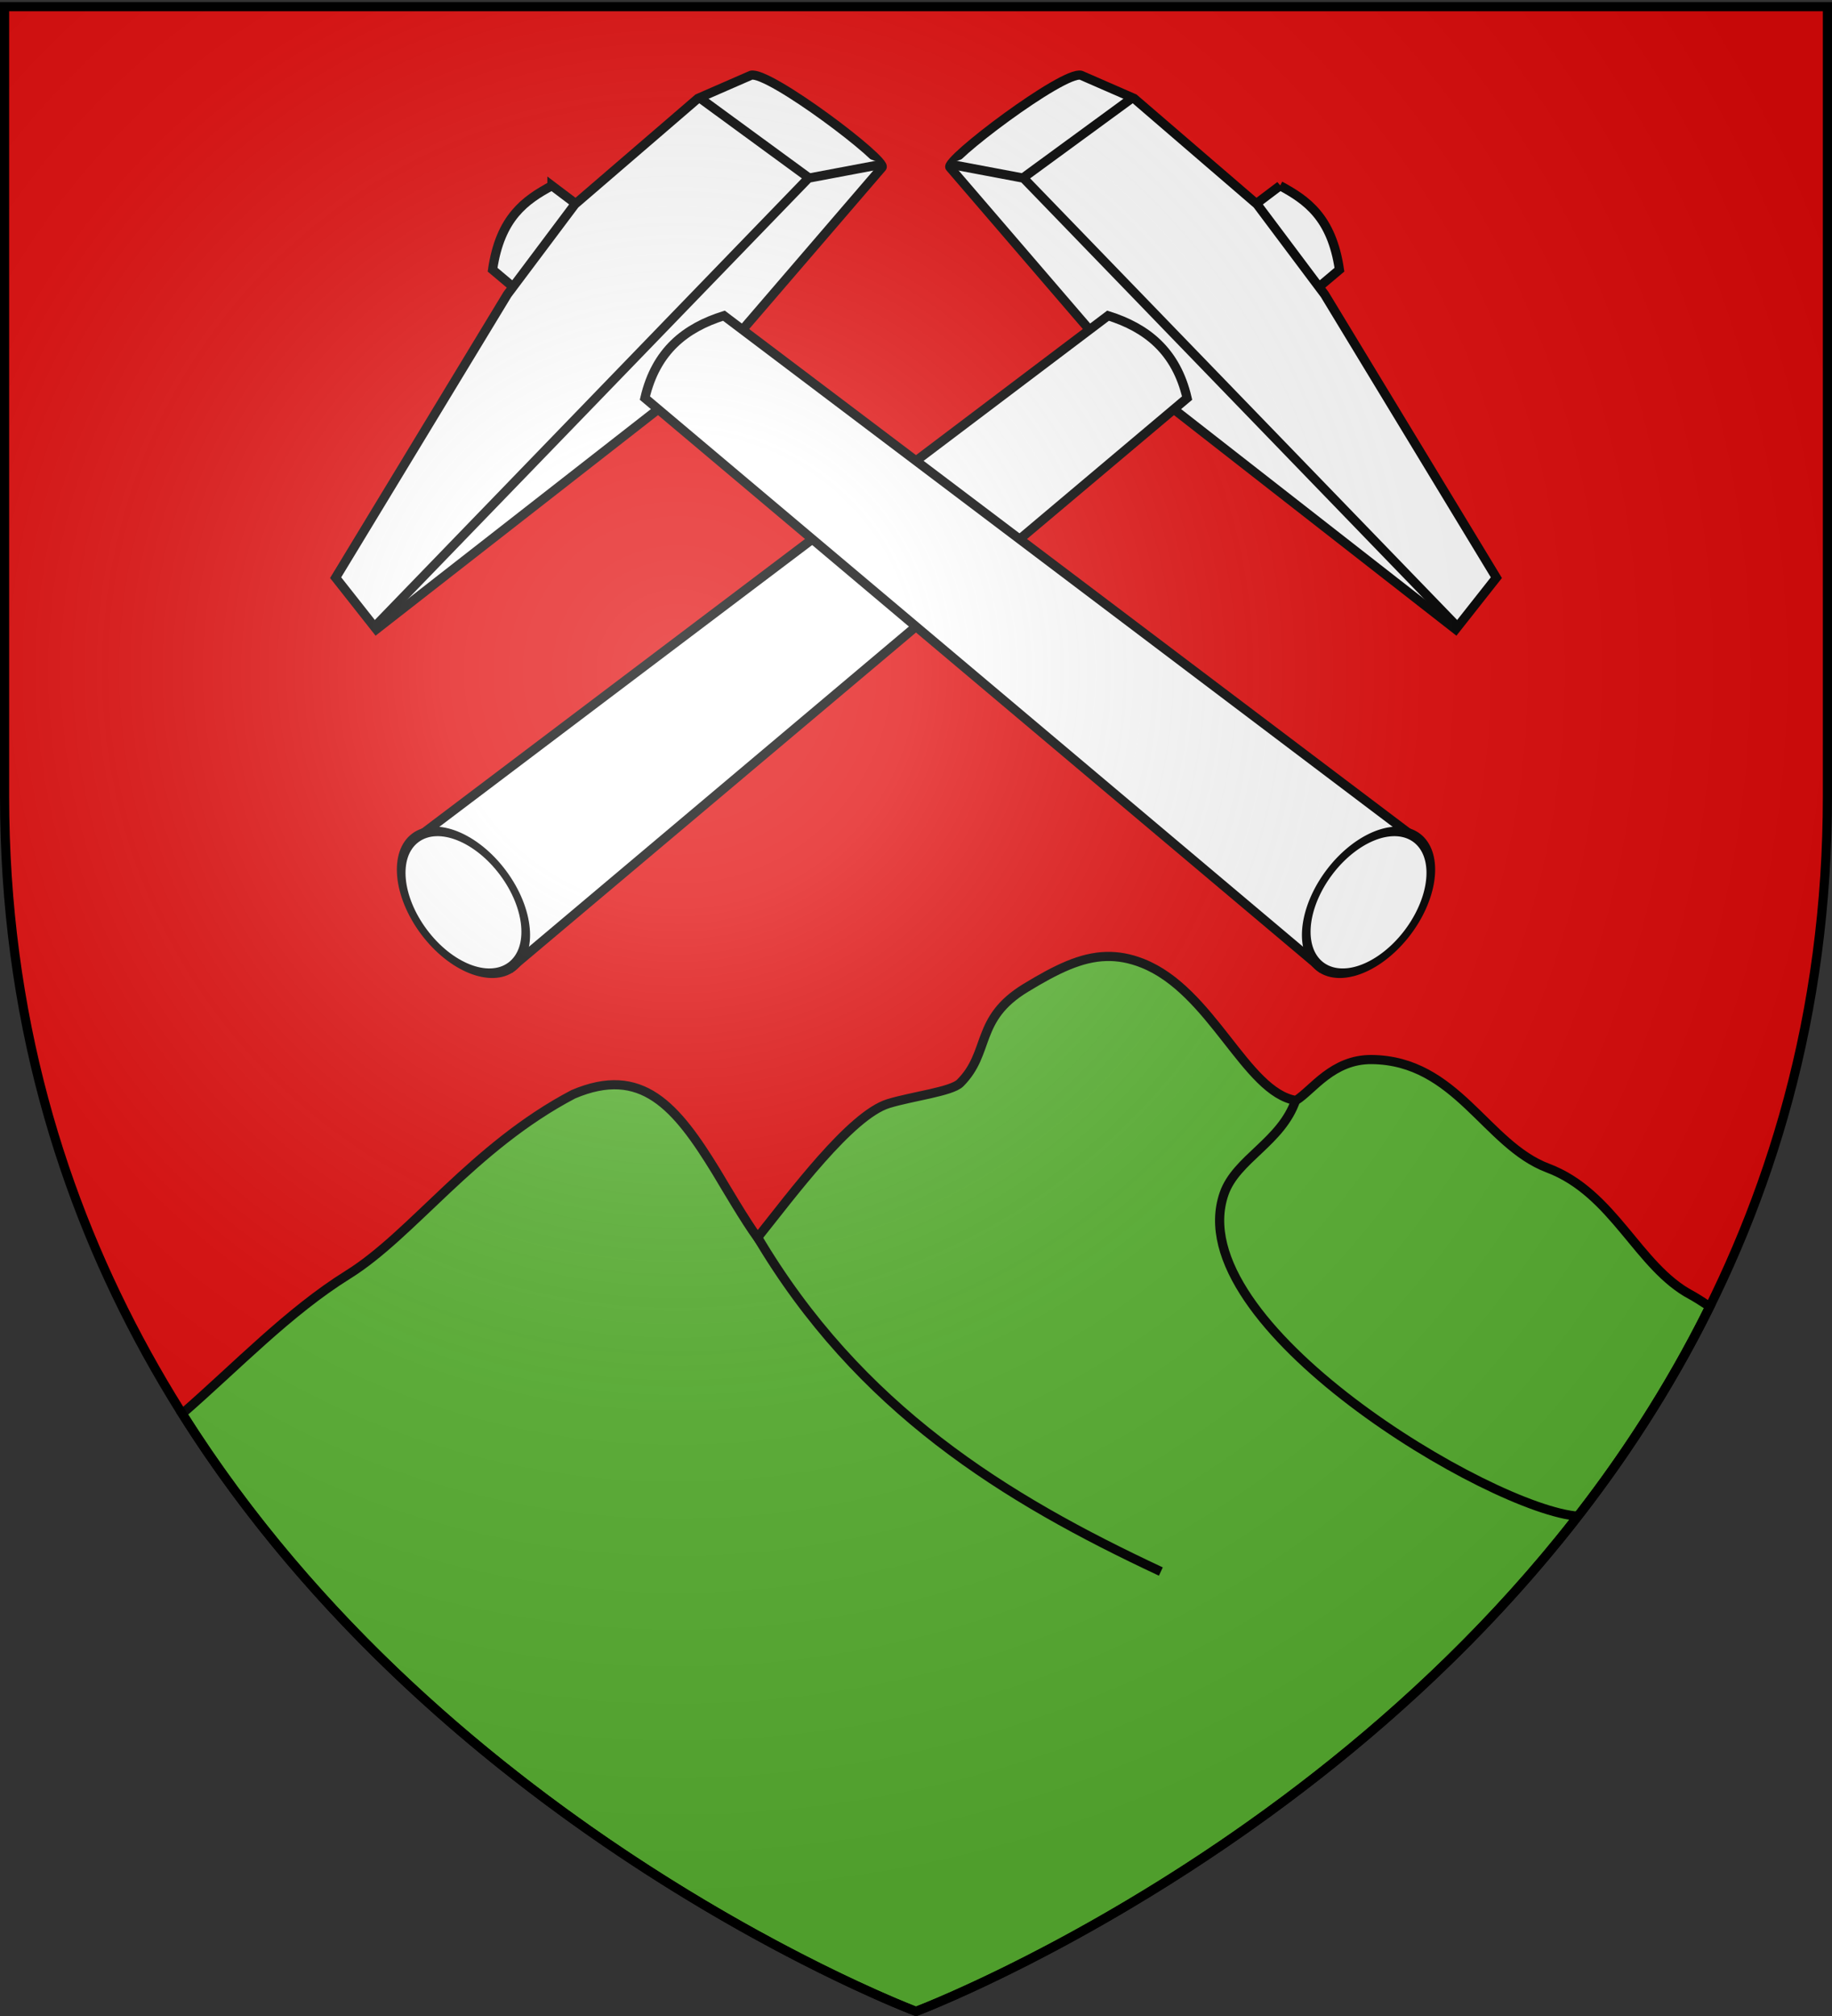 <svg xmlns="http://www.w3.org/2000/svg" xmlns:xlink="http://www.w3.org/1999/xlink" width="600" height="660" version="1.0"><rect width="100%" height="100%" fill="#333333" stroke="none"/><defs><radialGradient xlink:href="#a" id="b" cx="221.445" cy="226.331" r="300" fx="221.445" fy="226.331" gradientTransform="matrix(1.353 0 0 1.349 -77.63 -85.747)" gradientUnits="userSpaceOnUse"/><linearGradient id="a"><stop offset="0" style="stop-color:white;stop-opacity:.314"/><stop offset=".19" style="stop-color:white;stop-opacity:.251"/><stop offset=".6" style="stop-color:#6b6b6b;stop-opacity:.125"/><stop offset="1" style="stop-color:black;stop-opacity:.125"/></linearGradient></defs><g style="display:inline"><path d="M300 658.5s298.5-112.32 298.5-397.772V2.176H1.5v258.552C1.5 546.18 300 658.5 300 658.5z" style="fill:#e20909;fill-opacity:1;fill-rule:evenodd;stroke:none"/></g><g style="display:inline"><path d="M362.344 313.125c-8.363.207-16.406 4.212-26.406 10.281-16.767 10.176-11.46 21.147-21.47 31.156-2.812 2.814-15.66 4.337-23.468 6.72-12.449 3.798-31.917 30.172-42.906 43.906-4.257-5.951-9.85-15.497-13.406-21.438-13.283-21.738-24.59-35.019-46.938-25.5-32.946 17.318-52.657 45.909-73.75 59.031-19.435 12.091-36.422 29.964-54.313 45.531C146.54 600.737 300 658.5 300 658.5s179.3-67.49 259.969-230.75c-2.746-1.802-4.928-3.162-6.094-3.781-17.458-9.272-25.287-33.404-46.938-41.563-20.316-7.656-29.876-35.256-57.687-35.531-12.8-.127-19.325 9.977-24.813 13.406-16.438-2.676-27.484-35.94-50.28-44.937-4.153-1.64-8.012-2.313-11.813-2.219z" style="fill:#5ab532;stroke:#000;stroke-width:3;stroke-linecap:butt;stroke-linejoin:miter;stroke-opacity:1"/><path d="M247.845 404.611c33.405 56.617 81.26 85.98 132.347 109.883M424.41 360.015c-4.667 13.87-19.575 19.344-23.526 30.813C386.148 433.6 488.506 494.444 516.98 496.39" style="fill:none;stroke:#000;stroke-width:3;stroke-linecap:butt;stroke-linejoin:miter;stroke-opacity:1"/><path d="m180.761 60.792 33.688 25.437-23.125 27.313-30-25.25c2.502-17.123 10.72-22.807 19.437-27.5z" style="fill:#fff;stroke:#000;stroke-width:3;stroke-linecap:butt;stroke-linejoin:miter;stroke-opacity:1"/><path d="M288.88 54.811c2.058-2.115-37.208-31.73-42.914-30.174l-17.4 7.592L188.3 66.88l-22.128 29.503-56.247 92.734 13.333 16.898 108.252-84.494z" style="fill:#fff;stroke:#000;stroke-width:3;stroke-linecap:butt;stroke-linejoin:miter;stroke-opacity:1"/><path d="m289.345 53.687-24.343 4.593-36.059-26.38M264.666 58.436 123.397 204.463" style="fill:#fff;stroke:#000;stroke-width:3;stroke-linecap:butt;stroke-linejoin:miter;stroke-opacity:1"/><g style="fill:#fff"><path d="M409.188 74.906 375.5 100.344l23.125 27.312 30-25.25c-2.502-17.123-10.72-22.807-19.438-27.5z" style="fill:#fff;stroke:#000;stroke-width:3;stroke-linecap:butt;stroke-linejoin:miter;stroke-opacity:1" transform="translate(10.051 -14.114)"/><path d="M301.069 68.926c-2.058-2.116 37.208-31.73 42.914-30.174l17.4 7.591 40.266 34.652 22.127 29.504 56.248 92.734-13.334 16.898-108.252-84.494z" style="fill:#fff;stroke:#000;stroke-width:3;stroke-linecap:butt;stroke-linejoin:miter;stroke-opacity:1" transform="translate(10.051 -14.114)"/><path d="m126.12 288.75 226.733-171.284c12.53 3.918 22.266 11.467 25.884 26.97l-220.85 186.038zM300.603 67.802l24.344 4.592 36.058-26.379M325.282 72.55l141.27 146.028" style="fill:#fff;stroke:#000;stroke-width:3;stroke-linecap:butt;stroke-linejoin:miter;stroke-opacity:1" transform="translate(10.051 -14.114)"/><path d="M166.963 313.335c0 12.59-9.007 22.798-20.116 22.798-11.11 0-20.116-10.207-20.116-22.798 0-12.591 9.006-22.798 20.116-22.798s20.116 10.207 20.116 22.798z" style="color:#000;fill:#fff;fill-opacity:1;fill-rule:nonzero;stroke:#000;stroke-width:3;stroke-linecap:butt;stroke-linejoin:miter;stroke-miterlimit:4;stroke-opacity:1;stroke-dasharray:none;stroke-dashoffset:0;marker:none;visibility:visible;display:inline;overflow:visible;enable-background:accumulate" transform="matrix(.644 -.48 .691 .926 -159.294 75.739)"/></g><path d="M463.828 274.636 237.095 103.352c-12.529 3.918-22.265 11.466-25.883 26.969L432.061 316.36z" style="fill:#fff;stroke:#000;stroke-width:3;stroke-linecap:butt;stroke-linejoin:miter;stroke-opacity:1"/><path d="M166.963 313.335a20.116 22.798 0 1 1-40.232 0 20.116 22.798 0 1 1 40.232 0z" style="color:#000;fill:#fff;fill-opacity:1;fill-rule:nonzero;stroke:#000;stroke-width:3;stroke-linecap:butt;stroke-linejoin:miter;stroke-miterlimit:4;stroke-opacity:1;stroke-dasharray:none;stroke-dashoffset:0;marker:none;visibility:visible;display:inline;overflow:visible;enable-background:accumulate" transform="matrix(-.644 -.48 -.691 .926 759.294 75.739)"/></g><g style="display:inline"><path d="M300 658.5s298.5-112.32 298.5-397.772V2.176H1.5v258.552C1.5 546.18 300 658.5 300 658.5z" style="fill:url(#b);fill-opacity:1;fill-rule:evenodd;stroke:none"/></g><path d="M300 658.5S1.5 546.18 1.5 260.728V2.176h597v258.552C598.5 546.18 300 658.5 300 658.5z" style="opacity:1;fill:none;fill-opacity:1;fill-rule:evenodd;stroke:#000;stroke-width:3;stroke-linecap:butt;stroke-linejoin:miter;stroke-miterlimit:4;stroke-dasharray:none;stroke-opacity:1"/></svg>